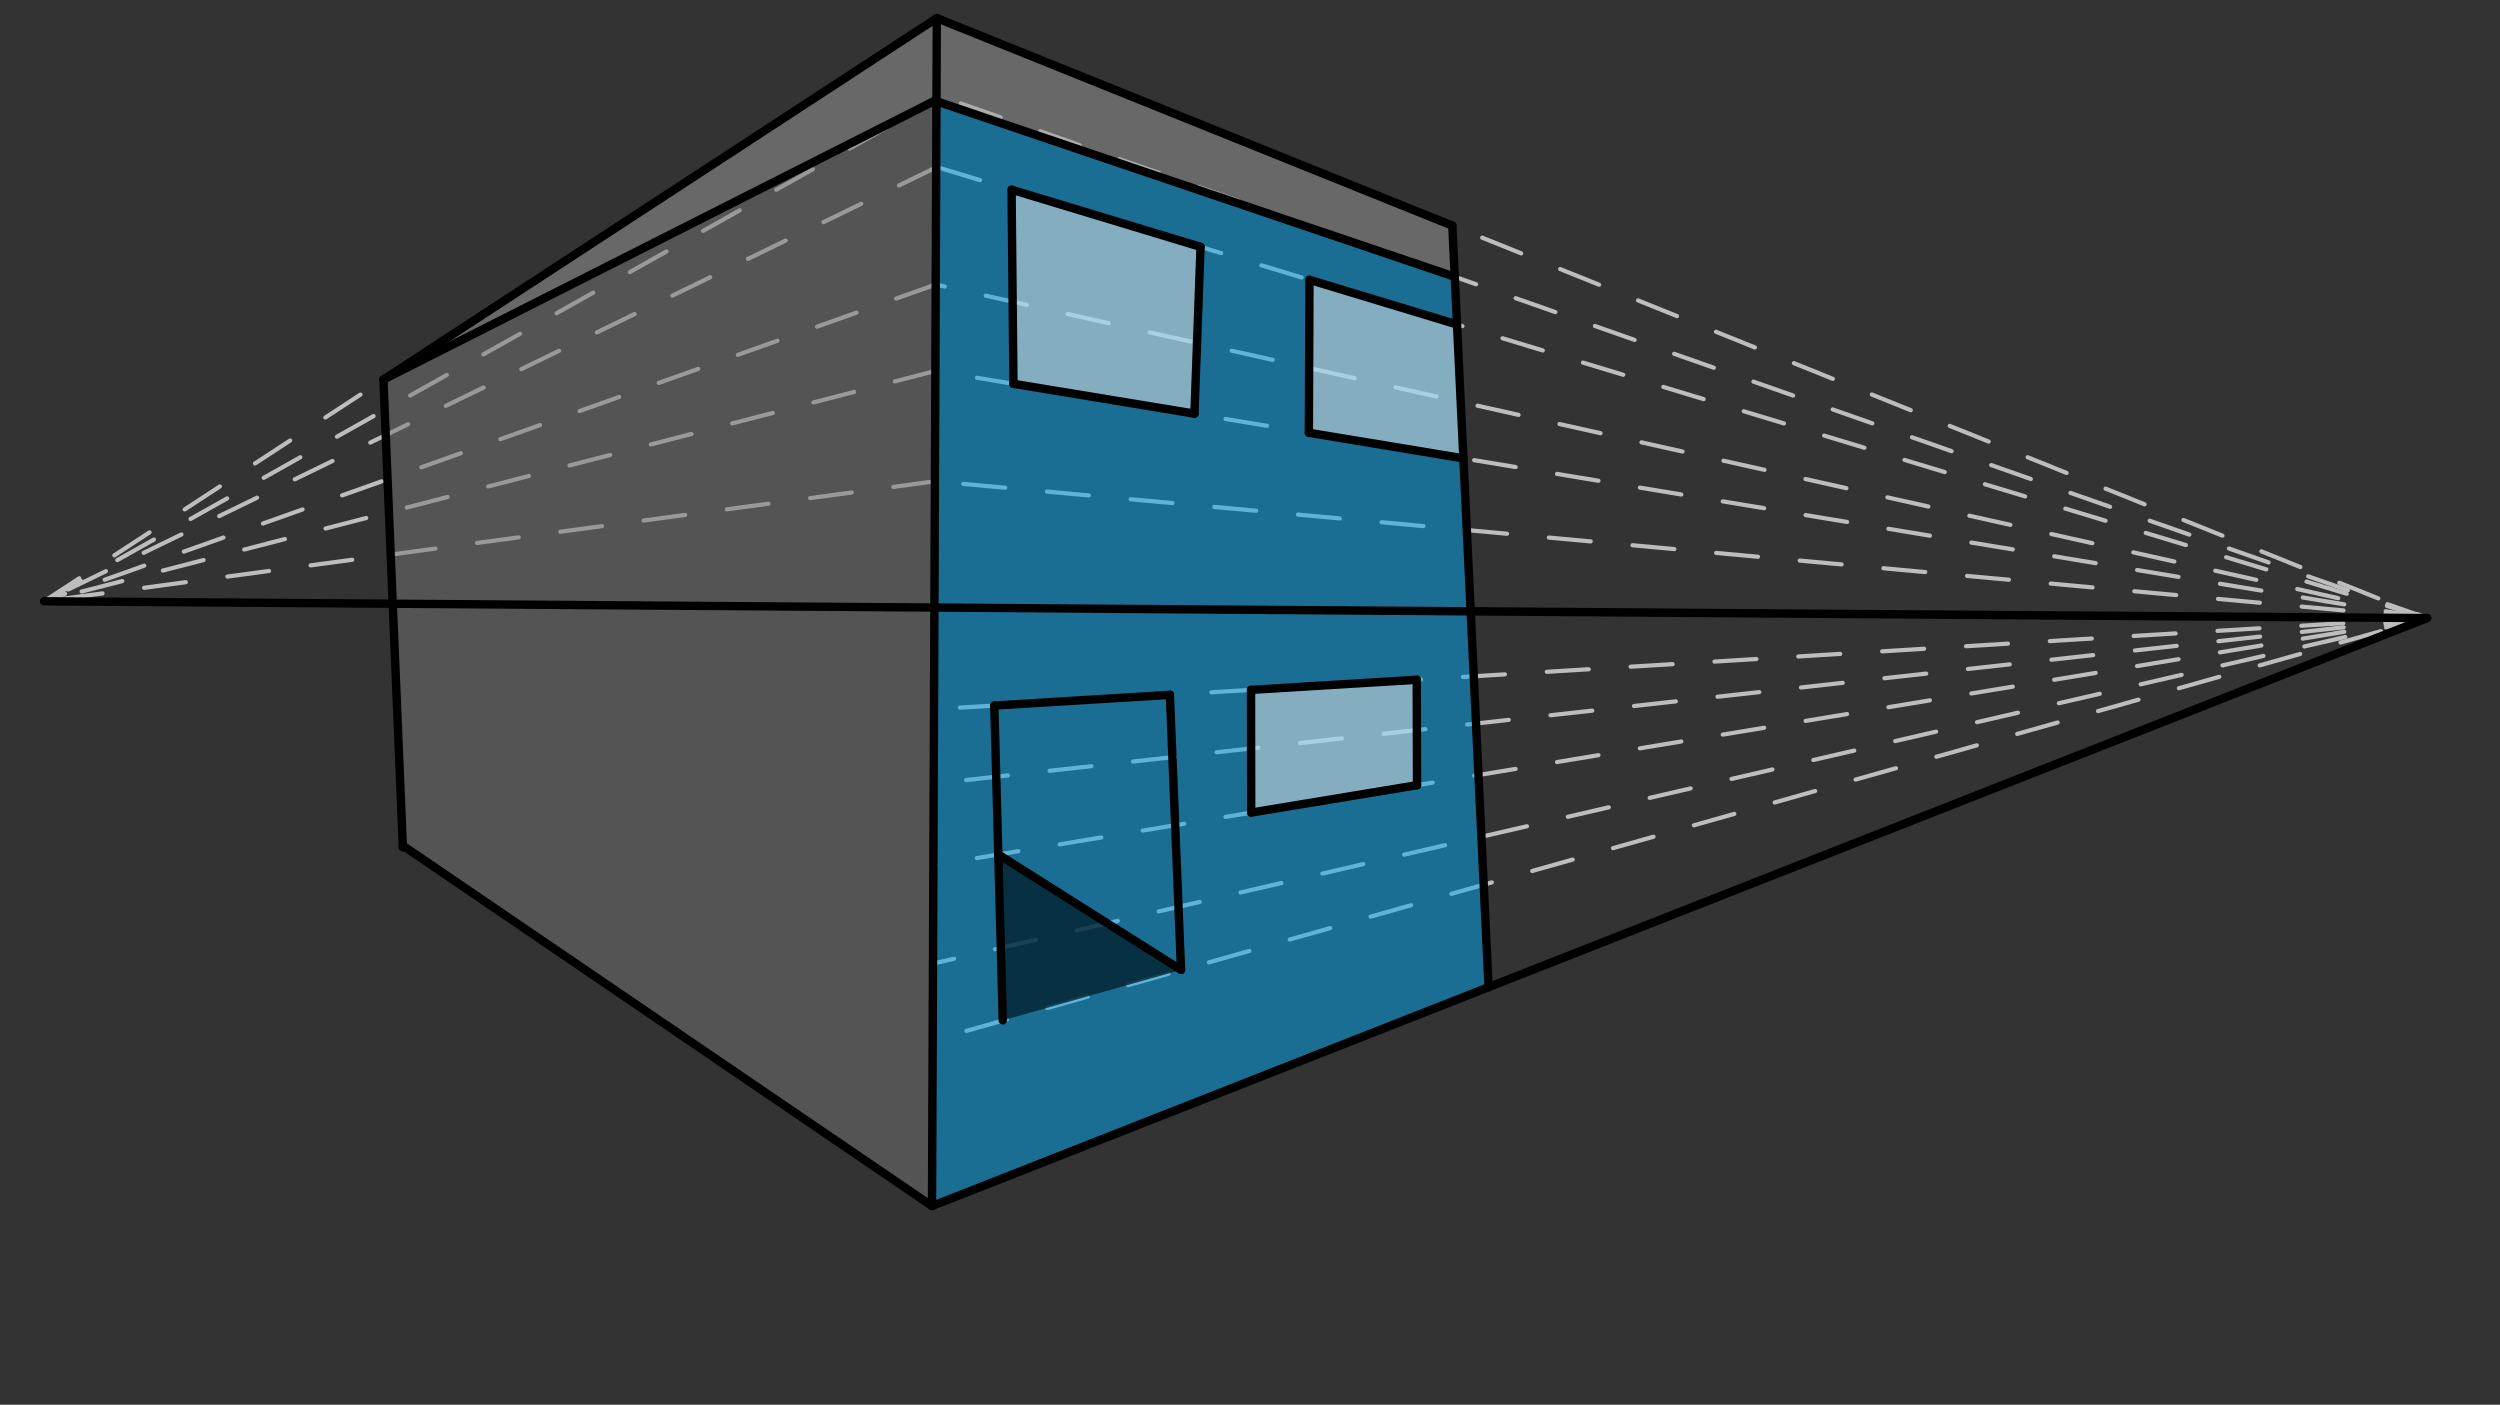 <svg xmlns="http://www.w3.org/2000/svg" class="svg--1it" height="100%" preserveAspectRatio="xMidYMid meet" viewBox="0 0 595.276 334.488" width="100%"><rect x="0" y="0" width="595.276" height="334.488" fill="#333333" stroke="none"/><defs><marker id="marker-arrow" markerHeight="16" markerUnits="userSpaceOnUse" markerWidth="24" orient="auto-start-reverse" refX="24" refY="4" viewBox="0 0 24 8"><path d="M 0 0 L 24 4 L 0 8 z" stroke="inherit"></path></marker></defs><g class="aux-layer--1FB"><g class="element--2qn"><line stroke="#BDBDBD" stroke-dasharray="10" stroke-linecap="round" stroke-width="1" x1="10.491" x2="223.063" y1="143.17" y2="4.312"></line></g><g class="element--2qn"><line stroke="#BDBDBD" stroke-dasharray="10" stroke-linecap="round" stroke-width="1" x1="223.063" x2="577.92" y1="4.312" y2="147.17"></line></g><g class="element--2qn"><line stroke="#BDBDBD" stroke-dasharray="10" stroke-linecap="round" stroke-width="1" x1="577.92" x2="221.92" y1="147.17" y2="287.17"></line></g><g class="element--2qn"><line stroke="#BDBDBD" stroke-dasharray="10" stroke-linecap="round" stroke-width="1" x1="577.92" x2="223.059" y1="147.17" y2="39.776"></line></g><g class="element--2qn"><line stroke="#BDBDBD" stroke-dasharray="10" stroke-linecap="round" stroke-width="1" x1="577.92" x2="222.996" y1="147.17" y2="22.6"></line></g><g class="element--2qn"><line stroke="#BDBDBD" stroke-dasharray="10" stroke-linecap="round" stroke-width="1" x1="556.761" x2="222.767" y1="142.437" y2="67.736"></line></g><g class="element--2qn"><line stroke="#BDBDBD" stroke-dasharray="10" stroke-linecap="round" stroke-width="1" x1="577.92" x2="222.746" y1="147.17" y2="88.313"></line></g><g class="element--2qn"><line stroke="#BDBDBD" stroke-dasharray="10" stroke-linecap="round" stroke-width="1" x1="577.92" x2="222.607" y1="147.17" y2="114.602"></line></g><g class="element--2qn"><line stroke="#BDBDBD" stroke-dasharray="10" stroke-linecap="round" stroke-width="1" x1="577.92" x2="222.408" y1="147.17" y2="168.874"></line></g><g class="element--2qn"><line stroke="#BDBDBD" stroke-dasharray="10" stroke-linecap="round" stroke-width="1" x1="577.92" x2="222.27" y1="147.17" y2="206.02"></line></g><g class="element--2qn"><line stroke="#BDBDBD" stroke-dasharray="10" stroke-linecap="round" stroke-width="1" x1="577.92" x2="222.233" y1="147.17" y2="229.428"></line></g><g class="element--2qn"><line stroke="#BDBDBD" stroke-dasharray="10" stroke-linecap="round" stroke-width="1" x1="577.92" x2="222.335" y1="147.17" y2="186.594"></line></g><g class="element--2qn"><line stroke="#BDBDBD" stroke-dasharray="10" stroke-linecap="round" stroke-width="1" x1="566.926" x2="222.148" y1="150.277" y2="247.718"></line></g><g class="element--2qn"><line stroke="#BDBDBD" stroke-dasharray="10" stroke-linecap="round" stroke-width="1" x1="10.491" x2="222.576" y1="143.17" y2="23.979"></line></g><g class="element--2qn"><line stroke="#BDBDBD" stroke-dasharray="10" stroke-linecap="round" stroke-width="1" x1="223.059" x2="10.491" y1="39.776" y2="143.17"></line></g><g class="element--2qn"><line stroke="#BDBDBD" stroke-dasharray="10" stroke-linecap="round" stroke-width="1" x1="222.806" x2="10.491" y1="67.745" y2="143.17"></line></g><g class="element--2qn"><line stroke="#BDBDBD" stroke-dasharray="10" stroke-linecap="round" stroke-width="1" x1="222.746" x2="10.491" y1="88.313" y2="143.17"></line></g><g class="element--2qn"><line stroke="#BDBDBD" stroke-dasharray="10" stroke-linecap="round" stroke-width="1" x1="222.617" x2="10.491" y1="114.603" y2="143.17"></line></g></g><g class="main-layer--3Vd"><g class="element--2qn"><g fill="#000000" opacity="0.5"><path d="M 281.216 230.937 L 238.77 242.959 L 237.71 203.465 L 281.216 230.937 Z" stroke="none"></path></g></g><g class="element--2qn"><g fill="#9E9E9E" opacity="0.5"><path d="M 223.062 4.312 L 222.576 23.979 L 91.297 90.385 L 223.062 4.312 Z" stroke="none"></path></g></g><g class="element--2qn"><g fill="#9E9E9E" opacity="0.5"><path d="M 223.062 4.312 L 345.81 53.728 L 346.39 65.909 L 222.576 23.979 L 223.062 4.312 Z" stroke="none"></path></g></g><g class="element--2qn"><g fill="#03A9F4" opacity="0.5"><path d="M 222.576 23.979 L 346.39 65.909 L 350.183 145.564 L 222.495 144.664 L 222.576 23.979 Z" stroke="none"></path></g></g><g class="element--2qn"><g fill="#03A9F4" opacity="0.5"><path d="M 222.495 144.664 L 350.183 145.564 L 354.445 235.053 L 221.92 287.17 L 222.495 144.664 Z" stroke="none"></path></g></g><g class="element--2qn"><g fill="#EEEEEE" opacity="0.5"><path d="M 240.865 45.165 L 285.864 58.783 L 284.41 98.495 L 284.41 98.495 L 241.312 91.383 L 240.865 45.165 Z" stroke="none"></path></g></g><g class="element--2qn"><g fill="#EEEEEE" opacity="0.5"><path d="M 311.797 66.631 L 346.931 77.264 L 348.449 109.143 L 311.654 103.046 L 312.205 67.17 Z" stroke="none"></path></g></g><g class="element--2qn"><g fill="#EEEEEE" opacity="0.5"><path d="M 297.882 164.266 L 337.338 161.857 L 337.409 186.958 L 337.409 186.958 L 297.927 193.484 L 297.882 164.266 Z" stroke="none"></path></g></g><g class="element--2qn"><g fill="#757575" opacity="0.5"><path d="M 91.297 90.385 L 222.576 23.979 L 222.495 144.664 L 222.495 144.664 L 93.517 143.755 L 91.297 90.385 Z" stroke="none"></path></g></g><g class="element--2qn"><g fill="#757575" opacity="0.5"><path d="M 93.517 143.755 L 222.495 144.664 L 221.92 287.17 L 221.92 287.17 L 95.913 201.349 L 93.517 143.755 Z" stroke="none"></path></g></g><g class="element--2qn"><g fill="#000000" opacity="0.5"><path d="M 237.71 203.465 L 281.216 230.937 L 238.77 242.959 L 237.71 203.465 Z" stroke="none"></path></g></g><g class="element--2qn"><line stroke="#000000" stroke-dasharray="none" stroke-linecap="round" stroke-width="2" x1="223.062" x2="221.92" y1="4.312" y2="287.17"></line></g><g class="element--2qn"><line stroke="#000000" stroke-dasharray="none" stroke-linecap="round" stroke-width="2" x1="10.491" x2="577.92" y1="143.17" y2="147.17"></line></g><g class="element--2qn"><line stroke="#000000" stroke-dasharray="none" stroke-linecap="round" stroke-width="2" x1="223.063" x2="345.81" y1="4.312" y2="53.728"></line></g><g class="element--2qn"><line stroke="#000000" stroke-dasharray="none" stroke-linecap="round" stroke-width="2" x1="345.81" x2="354.446" y1="53.728" y2="235.065"></line></g><g class="element--2qn"><line stroke="#000000" stroke-dasharray="none" stroke-linecap="round" stroke-width="2" x1="223.063" x2="91.297" y1="4.312" y2="90.385"></line></g><g class="element--2qn"><line stroke="#000000" stroke-dasharray="none" stroke-linecap="round" stroke-width="2" x1="91.297" x2="95.931" y1="90.385" y2="201.781"></line></g><g class="element--2qn"><line stroke="#000000" stroke-dasharray="none" stroke-linecap="round" stroke-width="2" x1="222.576" x2="346.39" y1="23.979" y2="65.909"></line></g><g class="element--2qn"><line stroke="#000000" stroke-dasharray="none" stroke-linecap="round" stroke-width="2" x1="240.865" x2="241.312" y1="45.165" y2="91.383"></line></g><g class="element--2qn"><line stroke="#000000" stroke-dasharray="none" stroke-linecap="round" stroke-width="2" x1="240.865" x2="285.864" y1="45.165" y2="58.783"></line></g><g class="element--2qn"><line stroke="#000000" stroke-dasharray="none" stroke-linecap="round" stroke-width="2" x1="285.864" x2="284.41" y1="58.783" y2="98.495"></line></g><g class="element--2qn"><line stroke="#000000" stroke-dasharray="none" stroke-linecap="round" stroke-width="2" x1="241.312" x2="284.41" y1="91.383" y2="98.495"></line></g><g class="element--2qn"><line stroke="#000000" stroke-dasharray="none" stroke-linecap="round" stroke-width="2" x1="311.797" x2="311.654" y1="66.631" y2="103.049"></line></g><g class="element--2qn"><line stroke="#000000" stroke-dasharray="none" stroke-linecap="round" stroke-width="2" x1="311.797" x2="346.931" y1="66.631" y2="77.264"></line></g><g class="element--2qn"><line stroke="#000000" stroke-dasharray="none" stroke-linecap="round" stroke-width="2" x1="311.654" x2="348.449" y1="103.046" y2="109.143"></line></g><g class="element--2qn"><line stroke="#000000" stroke-dasharray="none" stroke-linecap="round" stroke-width="2" x1="221.92" x2="354.445" y1="287.17" y2="235.053"></line></g><g class="element--2qn"><line stroke="#000000" stroke-dasharray="none" stroke-linecap="round" stroke-width="2" x1="297.882" x2="297.927" y1="164.266" y2="193.484"></line></g><g class="element--2qn"><line stroke="#000000" stroke-dasharray="none" stroke-linecap="round" stroke-width="2" x1="297.882" x2="337.338" y1="164.266" y2="161.857"></line></g><g class="element--2qn"><line stroke="#000000" stroke-dasharray="none" stroke-linecap="round" stroke-width="2" x1="337.338" x2="337.409" y1="161.857" y2="186.958"></line></g><g class="element--2qn"><line stroke="#000000" stroke-dasharray="none" stroke-linecap="round" stroke-width="2" x1="297.927" x2="337.409" y1="193.484" y2="186.958"></line></g><g class="element--2qn"><line stroke="#000000" stroke-dasharray="none" stroke-linecap="round" stroke-width="2" x1="91.297" x2="222.576" y1="90.385" y2="23.979"></line></g><g class="element--2qn"><line stroke="#000000" stroke-dasharray="none" stroke-linecap="round" stroke-width="2" x1="236.758" x2="238.77" y1="167.998" y2="242.959"></line></g><g class="element--2qn"><line stroke="#000000" stroke-dasharray="none" stroke-linecap="round" stroke-width="2" x1="236.758" x2="278.56" y1="167.998" y2="165.446"></line></g><g class="element--2qn"><line stroke="#000000" stroke-dasharray="none" stroke-linecap="round" stroke-width="2" x1="278.56" x2="281.216" y1="165.446" y2="230.937"></line></g><g class="element--2qn"><line stroke="#000000" stroke-dasharray="none" stroke-linecap="round" stroke-width="2" x1="281.216" x2="237.71" y1="230.937" y2="203.465"></line></g><g class="element--2qn"><line stroke="#000000" stroke-dasharray="none" stroke-linecap="round" stroke-width="2" x1="354.445" x2="577.92" y1="235.053" y2="147.17"></line></g><g class="element--2qn"><line stroke="#000000" stroke-dasharray="none" stroke-linecap="round" stroke-width="2" x1="95.913" x2="221.92" y1="201.349" y2="287.17"></line></g></g><g class="snaps-layer--2PT"></g><g class="temp-layer--rAP"></g></svg>